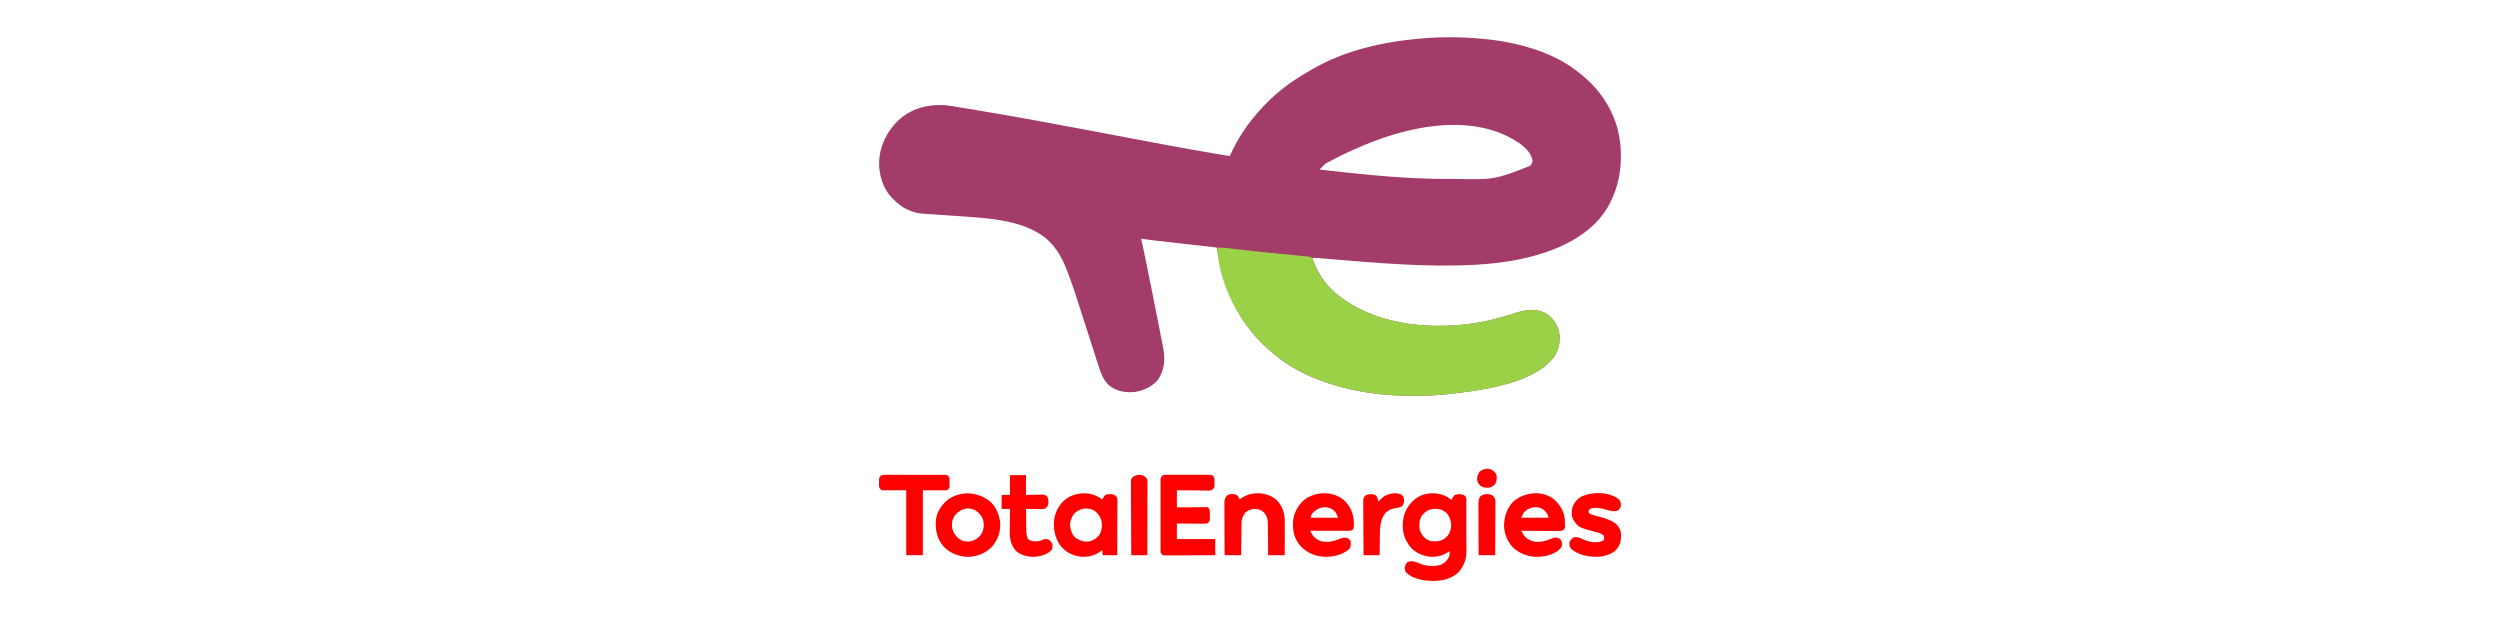 <svg xmlns="http://www.w3.org/2000/svg" xmlns:xlink="http://www.w3.org/1999/xlink" width="200" zoomAndPan="magnify" viewBox="0 0 150 37.5" height="50" preserveAspectRatio="xMidYMid meet" version="1.2"><g id="9252ef639f"><path style=" stroke:none;fill-rule:nonzero;fill:#a43c6a;fill-opacity:1;" d="M 88.812 2.316 C 88.855 2.32 88.898 2.324 88.941 2.328 C 89.922 2.418 90.887 2.586 91.828 2.879 C 91.855 2.887 91.883 2.895 91.91 2.906 C 92.98 3.23 94.02 3.75 94.875 4.469 C 94.902 4.492 94.902 4.492 94.934 4.516 C 95.301 4.824 95.637 5.148 95.934 5.531 C 95.957 5.559 95.98 5.59 96.004 5.621 C 96.176 5.84 96.324 6.066 96.465 6.309 C 96.473 6.328 96.484 6.348 96.496 6.367 C 97.016 7.277 97.254 8.285 97.254 9.328 C 97.254 9.371 97.254 9.371 97.254 9.41 C 97.25 10.34 97.066 11.242 96.648 12.078 C 96.633 12.113 96.613 12.148 96.598 12.188 C 95.793 13.758 94.203 14.66 92.586 15.188 C 91.285 15.609 89.922 15.805 88.562 15.883 C 88.516 15.883 88.516 15.883 88.469 15.887 C 85.645 16.043 82.789 15.797 79.191 15.492 C 79.035 15.48 78.887 15.473 78.73 15.477 C 78.977 16.172 79.297 16.742 79.809 17.273 C 79.848 17.309 79.883 17.348 79.918 17.387 C 80.094 17.574 80.297 17.727 80.504 17.875 C 80.539 17.902 80.57 17.926 80.605 17.949 C 82.859 19.555 86.016 19.797 88.668 19.359 C 89.348 19.242 90.008 19.07 90.664 18.863 C 90.684 18.855 90.707 18.852 90.727 18.844 C 90.824 18.812 90.922 18.781 91.02 18.75 C 91.598 18.566 92.16 18.504 92.719 18.781 C 93.133 19.02 93.371 19.367 93.516 19.812 C 93.652 20.324 93.566 20.84 93.32 21.297 C 93.227 21.457 93.109 21.582 92.98 21.711 C 92.961 21.73 92.941 21.75 92.922 21.77 C 91.547 23.082 88.746 23.441 86.914 23.645 C 86.891 23.648 86.871 23.648 86.852 23.652 C 86.172 23.727 85.492 23.746 84.809 23.75 C 84.754 23.75 84.754 23.75 84.695 23.75 C 83.988 23.75 83.277 23.715 82.574 23.625 C 82.531 23.617 82.492 23.613 82.449 23.609 C 80.172 23.305 77.789 22.543 76.086 20.934 C 76.051 20.898 76.012 20.867 75.973 20.836 C 75.652 20.551 75.355 20.242 75.094 19.902 C 75.066 19.871 75.039 19.836 75.012 19.801 C 73.926 18.453 73.332 16.816 73.051 15.121 C 73.047 15.094 73.043 15.066 73.039 15.043 C 73.027 14.977 73.02 14.914 73.008 14.852 C 72.988 14.852 72.965 14.848 72.945 14.844 C 72.438 14.789 71.93 14.73 71.426 14.672 C 71.18 14.645 70.934 14.617 70.688 14.59 C 70.477 14.566 70.262 14.539 70.047 14.516 C 69.934 14.504 69.82 14.492 69.707 14.477 C 69.582 14.465 69.453 14.449 69.328 14.434 C 69.293 14.43 69.254 14.426 69.215 14.422 C 68.965 14.395 68.715 14.359 68.465 14.324 C 68.473 14.344 68.477 14.363 68.48 14.387 C 68.602 14.918 68.711 15.445 68.82 15.98 C 68.836 16.055 68.852 16.133 68.863 16.207 C 68.906 16.406 68.945 16.609 68.984 16.809 C 69.012 16.934 69.035 17.055 69.062 17.18 C 69.258 18.168 69.457 19.152 69.648 20.141 C 69.66 20.211 69.676 20.281 69.688 20.352 C 69.715 20.477 69.738 20.605 69.762 20.73 C 69.773 20.785 69.773 20.785 69.785 20.84 C 69.922 21.551 69.883 22.176 69.473 22.789 C 69.137 23.203 68.582 23.449 68.062 23.52 C 67.5 23.57 67 23.48 66.543 23.121 C 66.25 22.852 66.086 22.5 65.969 22.125 C 65.957 22.098 65.949 22.066 65.938 22.035 C 65.906 21.941 65.875 21.844 65.844 21.746 C 65.824 21.68 65.801 21.609 65.777 21.539 C 65.652 21.148 65.527 20.754 65.402 20.363 C 65.176 19.652 64.949 18.945 64.715 18.238 C 64.684 18.129 64.648 18.023 64.613 17.914 C 64.441 17.387 64.266 16.859 64.062 16.34 C 64.055 16.32 64.047 16.301 64.039 16.277 C 63.926 15.98 63.801 15.691 63.645 15.414 C 63.617 15.363 63.617 15.363 63.59 15.312 C 63.477 15.113 63.355 14.934 63.211 14.758 C 63.188 14.734 63.168 14.707 63.145 14.68 C 61.832 13.164 59.23 13.09 57.371 12.957 C 57.023 12.934 56.68 12.906 56.332 12.887 C 56.238 12.879 56.145 12.871 56.051 12.867 C 55.984 12.863 55.922 12.859 55.855 12.852 C 55.039 12.797 55.039 12.797 54.715 12.684 C 54.691 12.676 54.668 12.668 54.645 12.66 C 54.23 12.508 53.902 12.262 53.598 11.953 C 53.57 11.93 53.547 11.902 53.52 11.879 C 52.98 11.32 52.738 10.508 52.746 9.742 C 52.773 8.777 53.215 7.871 53.906 7.215 C 54.691 6.504 55.633 6.254 56.676 6.309 C 56.969 6.336 57.262 6.387 57.551 6.438 C 57.617 6.445 57.68 6.457 57.746 6.469 C 58.027 6.512 58.309 6.562 58.594 6.609 C 58.691 6.625 58.793 6.641 58.891 6.66 C 61.316 7.062 63.73 7.52 66.145 7.973 C 66.23 7.992 66.316 8.008 66.402 8.023 C 66.949 8.125 67.492 8.23 68.035 8.332 C 69.199 8.555 70.363 8.773 71.531 8.98 C 71.613 8.996 71.695 9.012 71.781 9.023 C 72.449 9.145 73.117 9.258 73.785 9.363 C 73.801 9.328 73.816 9.293 73.836 9.258 C 74.258 8.32 74.84 7.449 75.527 6.684 C 75.543 6.668 75.559 6.648 75.574 6.633 C 75.871 6.301 76.18 5.973 76.523 5.684 C 76.551 5.66 76.578 5.637 76.609 5.613 C 77.258 5.043 77.98 4.586 78.73 4.156 C 78.754 4.145 78.777 4.133 78.801 4.117 C 80.711 3.023 82.996 2.504 85.172 2.316 C 85.207 2.316 85.242 2.312 85.277 2.309 C 86.445 2.207 87.645 2.211 88.812 2.316 Z M 79.508 9.832 C 79.488 9.855 79.488 9.855 79.465 9.879 C 79.328 10.008 79.328 10.008 79.199 10.145 C 79.199 10.156 79.199 10.164 79.199 10.176 C 81.41 10.43 83.625 10.668 85.852 10.723 C 85.891 10.723 85.891 10.723 85.93 10.727 C 86.34 10.734 86.75 10.742 87.16 10.738 C 87.199 10.734 87.234 10.734 87.27 10.734 C 89.676 10.781 89.676 10.781 91.797 9.957 C 91.895 9.855 91.934 9.785 91.953 9.645 C 91.906 9.246 91.578 8.914 91.277 8.676 C 88.656 6.773 84.359 7.176 79.508 9.832 Z M 79.508 9.832 "/><path style=" stroke:none;fill-rule:nonzero;fill:#9ad146;fill-opacity:1;" d="M 73.07 14.852 C 73.449 14.855 73.824 14.91 74.199 14.953 C 74.898 15.035 75.598 15.105 76.297 15.176 C 76.367 15.184 76.438 15.191 76.508 15.199 C 76.918 15.238 77.328 15.281 77.738 15.32 C 77.852 15.332 77.969 15.344 78.086 15.352 C 78.16 15.359 78.234 15.367 78.309 15.375 C 78.352 15.379 78.398 15.383 78.441 15.387 C 78.477 15.391 78.512 15.395 78.551 15.398 C 78.637 15.414 78.637 15.414 78.73 15.477 C 78.762 15.551 78.789 15.621 78.816 15.699 C 79.035 16.312 79.359 16.805 79.809 17.273 C 79.848 17.309 79.883 17.348 79.918 17.387 C 80.094 17.574 80.297 17.727 80.504 17.875 C 80.539 17.902 80.57 17.926 80.605 17.949 C 82.859 19.555 86.016 19.797 88.668 19.359 C 89.348 19.242 90.008 19.07 90.664 18.863 C 90.684 18.855 90.707 18.852 90.727 18.844 C 90.824 18.812 90.922 18.781 91.02 18.75 C 91.598 18.566 92.16 18.504 92.719 18.781 C 93.133 19.02 93.371 19.367 93.516 19.812 C 93.652 20.324 93.566 20.84 93.32 21.297 C 93.227 21.457 93.109 21.582 92.98 21.711 C 92.961 21.73 92.941 21.75 92.922 21.77 C 91.547 23.082 88.746 23.441 86.914 23.645 C 86.891 23.648 86.871 23.648 86.852 23.652 C 86.172 23.727 85.492 23.746 84.809 23.75 C 84.754 23.75 84.754 23.75 84.695 23.75 C 83.988 23.75 83.277 23.715 82.574 23.625 C 82.531 23.617 82.492 23.613 82.449 23.609 C 80.172 23.305 77.789 22.543 76.086 20.934 C 76.051 20.898 76.012 20.867 75.973 20.836 C 75.652 20.551 75.355 20.242 75.094 19.902 C 75.066 19.871 75.039 19.836 75.012 19.801 C 73.934 18.465 73.117 16.617 73.039 14.883 C 73.051 14.875 73.059 14.863 73.07 14.852 Z M 73.07 14.852 "/><path style=" stroke:none;fill-rule:nonzero;fill:#ff0000;fill-opacity:1;" d="M 87.059 29.969 C 87.078 29.988 87.078 29.988 87.102 30.004 C 87.117 29.957 87.117 29.957 87.137 29.902 C 87.191 29.777 87.246 29.719 87.379 29.664 C 87.578 29.641 87.742 29.633 87.91 29.758 C 87.973 29.855 87.98 29.879 87.98 29.992 C 87.98 30.02 87.98 30.051 87.98 30.082 C 87.98 30.113 87.98 30.145 87.98 30.18 C 87.98 30.211 87.98 30.246 87.98 30.281 C 87.98 30.391 87.98 30.504 87.98 30.617 C 87.98 30.695 87.98 30.773 87.98 30.852 C 87.98 31.016 87.98 31.18 87.98 31.34 C 87.98 31.508 87.98 31.676 87.98 31.844 C 87.98 32.047 87.98 32.25 87.98 32.453 C 87.98 32.531 87.98 32.605 87.984 32.684 C 87.984 32.793 87.984 32.898 87.984 33.008 C 87.984 33.039 87.984 33.07 87.984 33.105 C 87.98 33.574 87.824 33.988 87.508 34.332 C 87.098 34.719 86.574 34.855 86.023 34.852 C 85.984 34.852 85.945 34.852 85.906 34.852 C 85.371 34.84 84.781 34.738 84.375 34.359 C 84.289 34.262 84.293 34.152 84.293 34.031 C 84.309 33.898 84.359 33.809 84.457 33.719 C 84.711 33.621 84.918 33.699 85.156 33.801 C 85.543 33.965 86.051 34.02 86.457 33.883 C 86.691 33.777 86.832 33.633 86.945 33.402 C 86.984 33.293 86.977 33.18 86.977 33.062 C 86.953 33.078 86.953 33.078 86.926 33.098 C 86.562 33.359 86.137 33.449 85.691 33.391 C 85.238 33.309 84.828 33.102 84.547 32.727 C 84.492 32.645 84.441 32.559 84.395 32.469 C 84.383 32.445 84.367 32.426 84.355 32.402 C 84.117 31.926 84.117 31.34 84.27 30.84 C 84.449 30.336 84.781 29.957 85.266 29.727 C 85.855 29.492 86.559 29.566 87.059 29.969 Z M 85.328 30.91 C 85.152 31.172 85.148 31.449 85.172 31.75 C 85.199 31.855 85.238 31.941 85.297 32.031 C 85.305 32.051 85.316 32.07 85.328 32.09 C 85.438 32.273 85.621 32.391 85.82 32.457 C 86.145 32.512 86.43 32.488 86.699 32.297 C 86.91 32.129 87.012 31.934 87.062 31.672 C 87.094 31.367 87.02 31.066 86.828 30.82 C 86.668 30.648 86.457 30.543 86.223 30.531 C 85.812 30.523 85.609 30.602 85.328 30.91 Z M 85.328 30.91 "/><path style=" stroke:none;fill-rule:nonzero;fill:#ff0000;fill-opacity:1;" d="M 69.898 28.488 C 69.926 28.488 69.949 28.488 69.973 28.488 C 70.016 28.488 70.016 28.488 70.055 28.488 C 70.086 28.488 70.113 28.488 70.145 28.488 C 70.238 28.488 70.332 28.488 70.426 28.488 C 70.492 28.488 70.559 28.488 70.625 28.488 C 70.762 28.488 70.898 28.488 71.039 28.488 C 71.215 28.488 71.391 28.488 71.566 28.488 C 71.703 28.488 71.84 28.488 71.977 28.488 C 72.043 28.488 72.105 28.488 72.172 28.488 C 72.262 28.488 72.355 28.488 72.445 28.488 C 72.473 28.488 72.5 28.488 72.527 28.488 C 72.711 28.492 72.711 28.492 72.809 28.582 C 72.879 28.711 72.871 28.82 72.871 28.961 C 72.871 29 72.871 29 72.871 29.039 C 72.871 29.066 72.871 29.09 72.871 29.117 C 72.871 29.141 72.871 29.164 72.871 29.188 C 72.84 29.297 72.781 29.344 72.695 29.414 C 72.598 29.434 72.598 29.434 72.488 29.43 C 72.469 29.43 72.449 29.43 72.426 29.43 C 72.359 29.43 72.293 29.43 72.227 29.43 C 72.18 29.43 72.133 29.43 72.086 29.43 C 71.965 29.426 71.844 29.426 71.719 29.426 C 71.574 29.422 71.426 29.422 71.281 29.422 C 71.059 29.418 70.836 29.414 70.613 29.414 C 70.613 29.754 70.613 30.094 70.613 30.441 C 70.746 30.441 70.879 30.438 71.02 30.438 C 71.125 30.438 71.23 30.438 71.336 30.438 C 71.449 30.434 71.562 30.434 71.676 30.434 C 71.781 30.43 71.891 30.43 72 30.43 C 72.062 30.43 72.121 30.43 72.184 30.43 C 72.223 30.43 72.258 30.43 72.297 30.43 C 72.332 30.426 72.363 30.426 72.398 30.426 C 72.48 30.441 72.48 30.441 72.535 30.5 C 72.609 30.633 72.59 30.781 72.59 30.926 C 72.59 30.957 72.59 30.992 72.59 31.023 C 72.59 31.07 72.59 31.07 72.59 31.121 C 72.59 31.148 72.59 31.176 72.59 31.207 C 72.562 31.316 72.512 31.348 72.418 31.41 C 72.328 31.422 72.328 31.422 72.234 31.422 C 72.199 31.422 72.16 31.422 72.125 31.422 C 72.086 31.422 72.047 31.422 72.008 31.422 C 71.969 31.422 71.926 31.422 71.887 31.422 C 71.781 31.418 71.676 31.418 71.57 31.418 C 71.461 31.414 71.355 31.414 71.246 31.414 C 71.035 31.414 70.824 31.41 70.613 31.41 C 70.613 31.719 70.613 32.027 70.613 32.344 C 71.371 32.344 72.133 32.344 72.914 32.344 C 72.914 32.664 72.914 32.98 72.914 33.312 C 72.508 33.312 72.102 33.316 71.691 33.316 C 71.504 33.316 71.312 33.32 71.125 33.32 C 70.941 33.32 70.758 33.32 70.578 33.324 C 70.508 33.324 70.438 33.324 70.367 33.324 C 70.27 33.324 70.172 33.324 70.074 33.324 C 70.047 33.324 70.016 33.324 69.988 33.324 C 69.961 33.324 69.934 33.324 69.906 33.324 C 69.871 33.324 69.871 33.324 69.836 33.324 C 69.742 33.305 69.707 33.262 69.648 33.188 C 69.633 33.102 69.633 33.102 69.633 33 C 69.633 32.961 69.633 32.926 69.633 32.887 C 69.633 32.844 69.633 32.801 69.633 32.758 C 69.633 32.715 69.633 32.672 69.633 32.625 C 69.633 32.508 69.633 32.387 69.633 32.266 C 69.633 32.141 69.633 32.016 69.633 31.887 C 69.633 31.676 69.633 31.465 69.633 31.254 C 69.633 31.008 69.633 30.766 69.633 30.52 C 69.633 30.309 69.633 30.102 69.633 29.891 C 69.633 29.766 69.633 29.641 69.633 29.516 C 69.633 29.398 69.633 29.277 69.633 29.16 C 69.633 29.117 69.633 29.074 69.633 29.031 C 69.633 28.973 69.633 28.914 69.633 28.855 C 69.633 28.82 69.633 28.789 69.633 28.754 C 69.66 28.602 69.738 28.488 69.898 28.488 Z M 69.898 28.488 "/><path style=" stroke:none;fill-rule:nonzero;fill:#ff0000;fill-opacity:1;" d="M 66.133 29.973 C 66.148 29.949 66.148 29.949 66.164 29.922 C 66.176 29.898 66.191 29.875 66.203 29.855 C 66.215 29.832 66.23 29.809 66.242 29.785 C 66.297 29.715 66.328 29.691 66.414 29.664 C 66.578 29.645 66.758 29.625 66.898 29.719 C 66.977 29.789 67.031 29.84 67.043 29.945 C 67.043 29.984 67.043 29.984 67.043 30.023 C 67.043 30.051 67.043 30.082 67.043 30.109 C 67.043 30.156 67.043 30.156 67.043 30.207 C 67.043 30.238 67.043 30.273 67.043 30.309 C 67.043 30.418 67.043 30.531 67.043 30.641 C 67.043 30.719 67.043 30.793 67.043 30.871 C 67.039 31.074 67.039 31.273 67.039 31.477 C 67.039 31.684 67.039 31.891 67.039 32.098 C 67.039 32.5 67.035 32.906 67.035 33.312 C 66.746 33.312 66.461 33.312 66.164 33.312 C 66.152 33.207 66.145 33.105 66.133 33 C 66.102 33.027 66.066 33.055 66.031 33.082 C 65.664 33.359 65.207 33.449 64.758 33.391 C 64.281 33.305 63.879 33.086 63.59 32.691 C 63.266 32.195 63.176 31.641 63.27 31.055 C 63.379 30.566 63.637 30.145 64.059 29.867 C 64.711 29.488 65.531 29.496 66.133 29.973 Z M 64.516 30.754 C 64.309 30.965 64.203 31.238 64.203 31.535 C 64.23 31.805 64.332 32.102 64.547 32.281 C 64.812 32.449 65.043 32.527 65.355 32.484 C 65.609 32.422 65.824 32.289 65.973 32.066 C 66.121 31.801 66.148 31.52 66.082 31.223 C 65.996 30.953 65.832 30.738 65.586 30.598 C 65.195 30.438 64.844 30.504 64.516 30.754 Z M 64.516 30.754 "/><path style=" stroke:none;fill-rule:nonzero;fill:#ff0000;fill-opacity:1;" d="M 80.621 29.996 C 80.984 30.316 81.184 30.746 81.227 31.23 C 81.23 31.305 81.234 31.375 81.234 31.449 C 81.234 31.48 81.234 31.48 81.234 31.516 C 81.234 31.613 81.227 31.68 81.18 31.766 C 81.07 31.867 80.941 31.848 80.801 31.848 C 80.777 31.848 80.754 31.848 80.73 31.848 C 80.652 31.848 80.57 31.848 80.492 31.848 C 80.441 31.848 80.387 31.848 80.332 31.848 C 80.188 31.848 80.047 31.848 79.902 31.848 C 79.758 31.848 79.609 31.848 79.465 31.848 C 79.18 31.848 78.895 31.848 78.609 31.844 C 78.633 31.891 78.656 31.938 78.68 31.98 C 78.703 32.02 78.703 32.02 78.723 32.059 C 78.848 32.27 79.055 32.406 79.289 32.48 C 79.703 32.562 80.043 32.477 80.426 32.312 C 80.586 32.246 80.68 32.242 80.848 32.281 C 80.934 32.34 80.988 32.375 81.035 32.469 C 81.051 32.633 81.059 32.766 80.98 32.914 C 80.613 33.27 80.059 33.398 79.562 33.414 C 78.992 33.402 78.484 33.211 78.074 32.809 C 78.02 32.75 77.973 32.688 77.922 32.625 C 77.91 32.605 77.895 32.59 77.883 32.57 C 77.594 32.16 77.535 31.617 77.602 31.129 C 77.695 30.629 77.949 30.219 78.359 29.91 C 79.047 29.488 79.98 29.465 80.621 29.996 Z M 78.73 30.816 C 78.66 30.934 78.66 30.934 78.637 31.066 C 79.184 31.066 79.727 31.066 80.289 31.066 C 80.18 30.781 80.094 30.625 79.82 30.496 C 79.402 30.34 79.016 30.488 78.73 30.816 Z M 78.73 30.816 "/><path style=" stroke:none;fill-rule:nonzero;fill:#ff0000;fill-opacity:1;" d="M 93.219 29.945 C 93.59 30.266 93.848 30.676 93.887 31.172 C 93.891 31.258 93.895 31.34 93.898 31.426 C 93.898 31.453 93.898 31.48 93.898 31.508 C 93.898 31.547 93.898 31.547 93.898 31.586 C 93.898 31.609 93.898 31.633 93.902 31.656 C 93.871 31.758 93.812 31.789 93.727 31.844 C 93.641 31.855 93.566 31.859 93.484 31.859 C 93.445 31.859 93.445 31.859 93.41 31.859 C 93.332 31.859 93.25 31.859 93.172 31.855 C 93.117 31.855 93.062 31.855 93.008 31.855 C 92.863 31.855 92.719 31.855 92.574 31.855 C 92.43 31.852 92.281 31.852 92.133 31.852 C 91.844 31.852 91.559 31.848 91.27 31.844 C 91.297 31.895 91.324 31.945 91.355 31.996 C 91.371 32.023 91.387 32.051 91.402 32.078 C 91.547 32.301 91.766 32.41 92.008 32.488 C 92.402 32.562 92.754 32.461 93.113 32.305 C 93.262 32.242 93.352 32.238 93.508 32.281 C 93.602 32.332 93.648 32.371 93.691 32.469 C 93.727 32.598 93.73 32.676 93.695 32.805 C 93.516 33.094 93.145 33.246 92.828 33.34 C 92.684 33.371 92.539 33.395 92.387 33.402 C 92.363 33.406 92.34 33.406 92.312 33.41 C 91.762 33.43 91.23 33.246 90.809 32.883 C 90.453 32.516 90.254 32.047 90.242 31.535 C 90.254 30.984 90.418 30.469 90.816 30.078 C 91.477 29.52 92.512 29.402 93.219 29.945 Z M 91.422 30.754 C 91.371 30.855 91.32 30.961 91.27 31.066 C 91.812 31.066 92.355 31.066 92.918 31.066 C 92.867 30.824 92.742 30.672 92.543 30.535 C 92.168 30.324 91.707 30.449 91.422 30.754 Z M 91.422 30.754 "/><path style=" stroke:none;fill-rule:nonzero;fill:#ff0000;fill-opacity:1;" d="M 59.414 30.098 C 59.789 30.43 59.969 30.93 60.016 31.414 C 60.035 31.914 59.863 32.391 59.547 32.77 C 59.152 33.191 58.645 33.391 58.078 33.414 C 57.523 33.391 57.023 33.207 56.633 32.809 C 56.238 32.367 56.125 31.863 56.145 31.289 C 56.172 30.793 56.441 30.363 56.801 30.035 C 57.59 29.414 58.652 29.484 59.414 30.098 Z M 57.328 30.879 C 57.164 31.082 57.098 31.324 57.117 31.586 C 57.16 31.902 57.277 32.098 57.516 32.312 C 57.746 32.469 57.961 32.523 58.23 32.48 C 58.512 32.414 58.723 32.273 58.887 32.031 C 59.035 31.773 59.055 31.484 58.988 31.195 C 58.895 30.934 58.723 30.734 58.48 30.598 C 58.059 30.395 57.633 30.543 57.328 30.879 Z M 57.328 30.879 "/><path style=" stroke:none;fill-rule:nonzero;fill:#ff0000;fill-opacity:1;" d="M 75.379 29.594 C 75.812 29.578 76.223 29.699 76.566 29.973 C 76.891 30.273 77.051 30.688 77.082 31.129 C 77.086 31.297 77.086 31.461 77.086 31.629 C 77.086 31.68 77.086 31.727 77.086 31.777 C 77.086 31.902 77.086 32.031 77.086 32.156 C 77.086 32.309 77.086 32.461 77.086 32.617 C 77.086 32.848 77.082 33.078 77.082 33.312 C 76.754 33.312 76.426 33.312 76.086 33.312 C 76.086 33.16 76.086 33.008 76.086 32.852 C 76.086 32.754 76.082 32.656 76.082 32.562 C 76.082 32.406 76.078 32.254 76.078 32.102 C 76.078 31.977 76.078 31.855 76.078 31.73 C 76.074 31.684 76.074 31.637 76.074 31.59 C 76.074 31.262 76.062 30.969 75.82 30.727 C 75.641 30.582 75.445 30.523 75.215 30.535 C 75.016 30.566 74.828 30.633 74.691 30.789 C 74.555 30.984 74.492 31.164 74.492 31.406 C 74.492 31.438 74.492 31.438 74.492 31.469 C 74.488 31.535 74.488 31.605 74.488 31.672 C 74.488 31.719 74.488 31.766 74.488 31.812 C 74.484 31.938 74.484 32.062 74.484 32.188 C 74.48 32.336 74.48 32.484 74.477 32.633 C 74.473 32.859 74.473 33.086 74.469 33.312 C 74.141 33.312 73.812 33.312 73.477 33.312 C 73.473 32.875 73.473 32.438 73.469 32 C 73.469 31.801 73.469 31.598 73.469 31.395 C 73.465 31.199 73.465 31.004 73.465 30.809 C 73.465 30.734 73.465 30.656 73.465 30.582 C 73.465 30.48 73.465 30.375 73.465 30.27 C 73.465 30.238 73.465 30.207 73.465 30.176 C 73.465 29.973 73.492 29.863 73.641 29.715 C 73.789 29.621 73.953 29.637 74.129 29.664 C 74.242 29.715 74.301 29.785 74.352 29.902 C 74.359 29.926 74.367 29.949 74.375 29.973 C 74.395 29.961 74.414 29.945 74.434 29.93 C 74.723 29.711 75.016 29.621 75.379 29.594 Z M 75.379 29.594 "/><path style=" stroke:none;fill-rule:nonzero;fill:#ff0000;fill-opacity:1;" d="M 53.258 28.488 C 53.293 28.488 53.332 28.488 53.371 28.488 C 53.477 28.488 53.582 28.488 53.688 28.488 C 53.797 28.488 53.906 28.488 54.02 28.488 C 54.203 28.488 54.387 28.488 54.57 28.492 C 54.785 28.492 55 28.492 55.211 28.492 C 55.418 28.492 55.625 28.492 55.828 28.492 C 55.918 28.492 56.004 28.492 56.09 28.492 C 56.215 28.492 56.336 28.492 56.457 28.492 C 56.512 28.492 56.512 28.492 56.566 28.492 C 56.602 28.492 56.633 28.492 56.668 28.492 C 56.695 28.492 56.727 28.492 56.754 28.492 C 56.855 28.516 56.895 28.555 56.957 28.633 C 56.973 28.707 56.973 28.707 56.973 28.785 C 56.973 28.828 56.973 28.828 56.973 28.871 C 56.973 28.902 56.973 28.93 56.973 28.961 C 56.973 29.004 56.973 29.004 56.973 29.051 C 56.973 29.078 56.973 29.109 56.973 29.137 C 56.973 29.164 56.973 29.188 56.973 29.215 C 56.957 29.289 56.957 29.289 56.832 29.414 C 56.348 29.414 55.867 29.414 55.371 29.414 C 55.371 30.699 55.371 31.984 55.371 33.312 C 55.043 33.312 54.715 33.312 54.375 33.312 C 54.375 32.023 54.375 30.738 54.375 29.414 C 53.883 29.414 53.391 29.414 52.883 29.414 C 52.742 29.238 52.742 29.238 52.742 29.117 C 52.742 29.094 52.738 29.066 52.738 29.039 C 52.742 29 52.742 29 52.742 28.961 C 52.742 28.934 52.742 28.91 52.738 28.883 C 52.738 28.855 52.742 28.832 52.742 28.805 C 52.742 28.781 52.742 28.758 52.742 28.734 C 52.805 28.457 53.02 28.488 53.258 28.488 Z M 53.258 28.488 "/><path style=" stroke:none;fill-rule:nonzero;fill:#ff0000;fill-opacity:1;" d="M 97.148 29.973 C 97.238 30.102 97.258 30.191 97.254 30.34 C 97.234 30.449 97.188 30.516 97.117 30.598 C 96.973 30.695 96.848 30.68 96.68 30.66 C 96.582 30.637 96.484 30.613 96.391 30.586 C 96.074 30.496 95.723 30.402 95.406 30.535 C 95.336 30.59 95.336 30.59 95.312 30.66 C 95.309 30.727 95.309 30.727 95.344 30.785 C 95.457 30.863 95.562 30.902 95.695 30.934 C 95.734 30.945 95.773 30.953 95.812 30.965 C 95.84 30.973 95.84 30.973 95.871 30.98 C 96.211 31.066 96.539 31.156 96.836 31.348 C 96.871 31.367 96.871 31.367 96.902 31.387 C 97.078 31.516 97.18 31.703 97.242 31.906 C 97.285 32.207 97.273 32.516 97.117 32.781 C 97.105 32.801 97.09 32.824 97.078 32.848 C 96.875 33.156 96.531 33.293 96.184 33.371 C 96.09 33.391 96 33.398 95.902 33.402 C 95.879 33.406 95.855 33.406 95.832 33.406 C 95.305 33.422 94.711 33.297 94.293 32.953 C 94.18 32.832 94.16 32.723 94.16 32.562 C 94.211 32.418 94.277 32.332 94.41 32.25 C 94.621 32.191 94.758 32.258 94.945 32.344 C 95.309 32.512 95.734 32.605 96.121 32.469 C 96.207 32.422 96.207 32.422 96.246 32.344 C 96.254 32.234 96.254 32.234 96.215 32.125 C 96.051 31.984 95.859 31.945 95.652 31.895 C 94.727 31.645 94.727 31.645 94.418 31.223 C 94.285 30.992 94.281 30.73 94.336 30.473 C 94.438 30.172 94.605 29.949 94.883 29.797 C 95.539 29.488 96.562 29.492 97.148 29.973 Z M 97.148 29.973 "/><path style=" stroke:none;fill-rule:nonzero;fill:#ff0000;fill-opacity:1;" d="M 60.598 28.508 C 60.914 28.508 61.234 28.508 61.559 28.508 C 61.559 28.898 61.559 29.289 61.559 29.695 C 61.934 29.688 61.934 29.688 62.305 29.68 C 62.352 29.68 62.398 29.68 62.445 29.68 C 62.48 29.676 62.48 29.676 62.516 29.676 C 62.648 29.676 62.695 29.684 62.805 29.766 C 62.918 29.918 62.918 30.07 62.898 30.254 C 62.859 30.367 62.812 30.453 62.707 30.512 C 62.594 30.543 62.488 30.543 62.371 30.543 C 62.348 30.543 62.324 30.543 62.301 30.543 C 62.227 30.543 62.152 30.539 62.078 30.539 C 62.027 30.539 61.98 30.539 61.93 30.539 C 61.805 30.539 61.684 30.535 61.559 30.535 C 61.562 30.754 61.566 30.969 61.57 31.188 C 61.57 31.262 61.57 31.336 61.57 31.41 C 61.57 31.516 61.574 31.621 61.574 31.73 C 61.574 31.762 61.574 31.793 61.578 31.828 C 61.578 32.02 61.602 32.172 61.684 32.344 C 61.848 32.48 62.031 32.488 62.234 32.48 C 62.367 32.465 62.48 32.422 62.602 32.371 C 62.727 32.328 62.801 32.336 62.93 32.375 C 63.043 32.465 63.113 32.547 63.148 32.688 C 63.156 32.816 63.148 32.922 63.07 33.027 C 62.785 33.301 62.379 33.402 61.996 33.41 C 61.613 33.402 61.223 33.305 60.938 33.031 C 60.645 32.699 60.578 32.316 60.582 31.883 C 60.586 31.844 60.586 31.809 60.586 31.766 C 60.586 31.645 60.586 31.523 60.59 31.398 C 60.59 31.316 60.59 31.23 60.59 31.148 C 60.59 30.945 60.594 30.738 60.598 30.535 C 60.434 30.535 60.27 30.535 60.098 30.535 C 60.098 30.258 60.098 29.98 60.098 29.695 C 60.262 29.695 60.426 29.695 60.598 29.695 C 60.598 29.305 60.598 28.91 60.598 28.508 Z M 60.598 28.508 "/><path style=" stroke:none;fill-rule:nonzero;fill:#ff0000;fill-opacity:1;" d="M 84.113 29.695 C 84.227 29.812 84.25 29.934 84.246 30.094 C 84.23 30.211 84.191 30.297 84.113 30.379 C 83.969 30.453 83.844 30.477 83.684 30.5 C 83.434 30.539 83.234 30.641 83.074 30.84 C 82.84 31.191 82.797 31.586 82.793 32 C 82.793 32.039 82.793 32.078 82.793 32.117 C 82.789 32.234 82.789 32.355 82.789 32.473 C 82.785 32.555 82.785 32.637 82.785 32.715 C 82.781 32.914 82.777 33.113 82.777 33.312 C 82.457 33.312 82.141 33.312 81.812 33.312 C 81.809 32.867 81.805 32.422 81.805 31.98 C 81.801 31.773 81.801 31.566 81.801 31.359 C 81.797 31.16 81.797 30.961 81.797 30.762 C 81.797 30.688 81.797 30.613 81.797 30.535 C 81.793 30.43 81.793 30.324 81.793 30.219 C 81.793 30.188 81.793 30.152 81.793 30.121 C 81.793 29.98 81.797 29.883 81.883 29.77 C 82.004 29.66 82.09 29.656 82.242 29.656 C 82.293 29.652 82.293 29.652 82.34 29.652 C 82.449 29.664 82.504 29.691 82.59 29.758 C 82.645 29.867 82.684 29.977 82.715 30.098 C 82.723 30.086 82.734 30.07 82.746 30.059 C 82.961 29.797 83.176 29.676 83.508 29.609 C 83.734 29.59 83.91 29.578 84.113 29.695 Z M 84.113 29.695 "/><path style=" stroke:none;fill-rule:nonzero;fill:#ff0000;fill-opacity:1;" d="M 68.605 28.539 C 68.719 28.609 68.789 28.66 68.84 28.789 C 68.848 28.875 68.848 28.875 68.848 28.977 C 68.848 29.016 68.848 29.051 68.848 29.094 C 68.848 29.133 68.848 29.176 68.848 29.219 C 68.848 29.262 68.848 29.309 68.848 29.352 C 68.848 29.473 68.848 29.594 68.848 29.715 C 68.844 29.84 68.844 29.969 68.844 30.094 C 68.844 30.332 68.844 30.574 68.844 30.812 C 68.844 31.086 68.844 31.355 68.844 31.629 C 68.844 32.191 68.84 32.75 68.84 33.312 C 68.52 33.312 68.203 33.312 67.875 33.312 C 67.871 32.719 67.867 32.129 67.867 31.539 C 67.867 31.266 67.867 30.992 67.863 30.719 C 67.863 30.48 67.859 30.238 67.859 30 C 67.859 29.875 67.859 29.746 67.859 29.621 C 67.859 29.504 67.859 29.383 67.859 29.266 C 67.859 29.219 67.855 29.176 67.855 29.133 C 67.852 28.762 67.852 28.762 67.949 28.641 C 68.133 28.484 68.379 28.449 68.605 28.539 Z M 68.605 28.539 "/><path style=" stroke:none;fill-rule:nonzero;fill:#ff0000;fill-opacity:1;" d="M 89.527 29.715 C 89.645 29.809 89.703 29.891 89.723 30.043 C 89.723 30.129 89.723 30.215 89.723 30.301 C 89.723 30.352 89.723 30.352 89.723 30.402 C 89.723 30.508 89.723 30.613 89.723 30.723 C 89.723 30.797 89.723 30.871 89.723 30.945 C 89.723 31.141 89.719 31.34 89.719 31.535 C 89.719 31.734 89.719 31.934 89.719 32.133 C 89.715 32.527 89.715 32.918 89.711 33.312 C 89.383 33.312 89.055 33.312 88.719 33.312 C 88.715 32.879 88.715 32.445 88.711 32.016 C 88.711 31.816 88.711 31.613 88.711 31.414 C 88.711 31.219 88.707 31.027 88.707 30.832 C 88.707 30.758 88.707 30.688 88.707 30.613 C 88.707 30.508 88.707 30.406 88.707 30.301 C 88.707 30.27 88.707 30.242 88.707 30.211 C 88.707 30.047 88.719 29.93 88.812 29.789 C 89.012 29.625 89.293 29.594 89.527 29.715 Z M 89.527 29.715 "/><path style=" stroke:none;fill-rule:nonzero;fill:#ff0000;fill-opacity:1;" d="M 89.504 28.188 C 89.641 28.266 89.715 28.355 89.785 28.5 C 89.824 28.684 89.809 28.848 89.723 29.02 C 89.605 29.152 89.48 29.246 89.301 29.266 C 89.109 29.27 88.965 29.25 88.812 29.133 C 88.695 29.02 88.629 28.895 88.621 28.73 C 88.629 28.562 88.684 28.426 88.789 28.293 C 89.008 28.125 89.25 28.07 89.504 28.188 Z M 89.504 28.188 "/></g></svg>